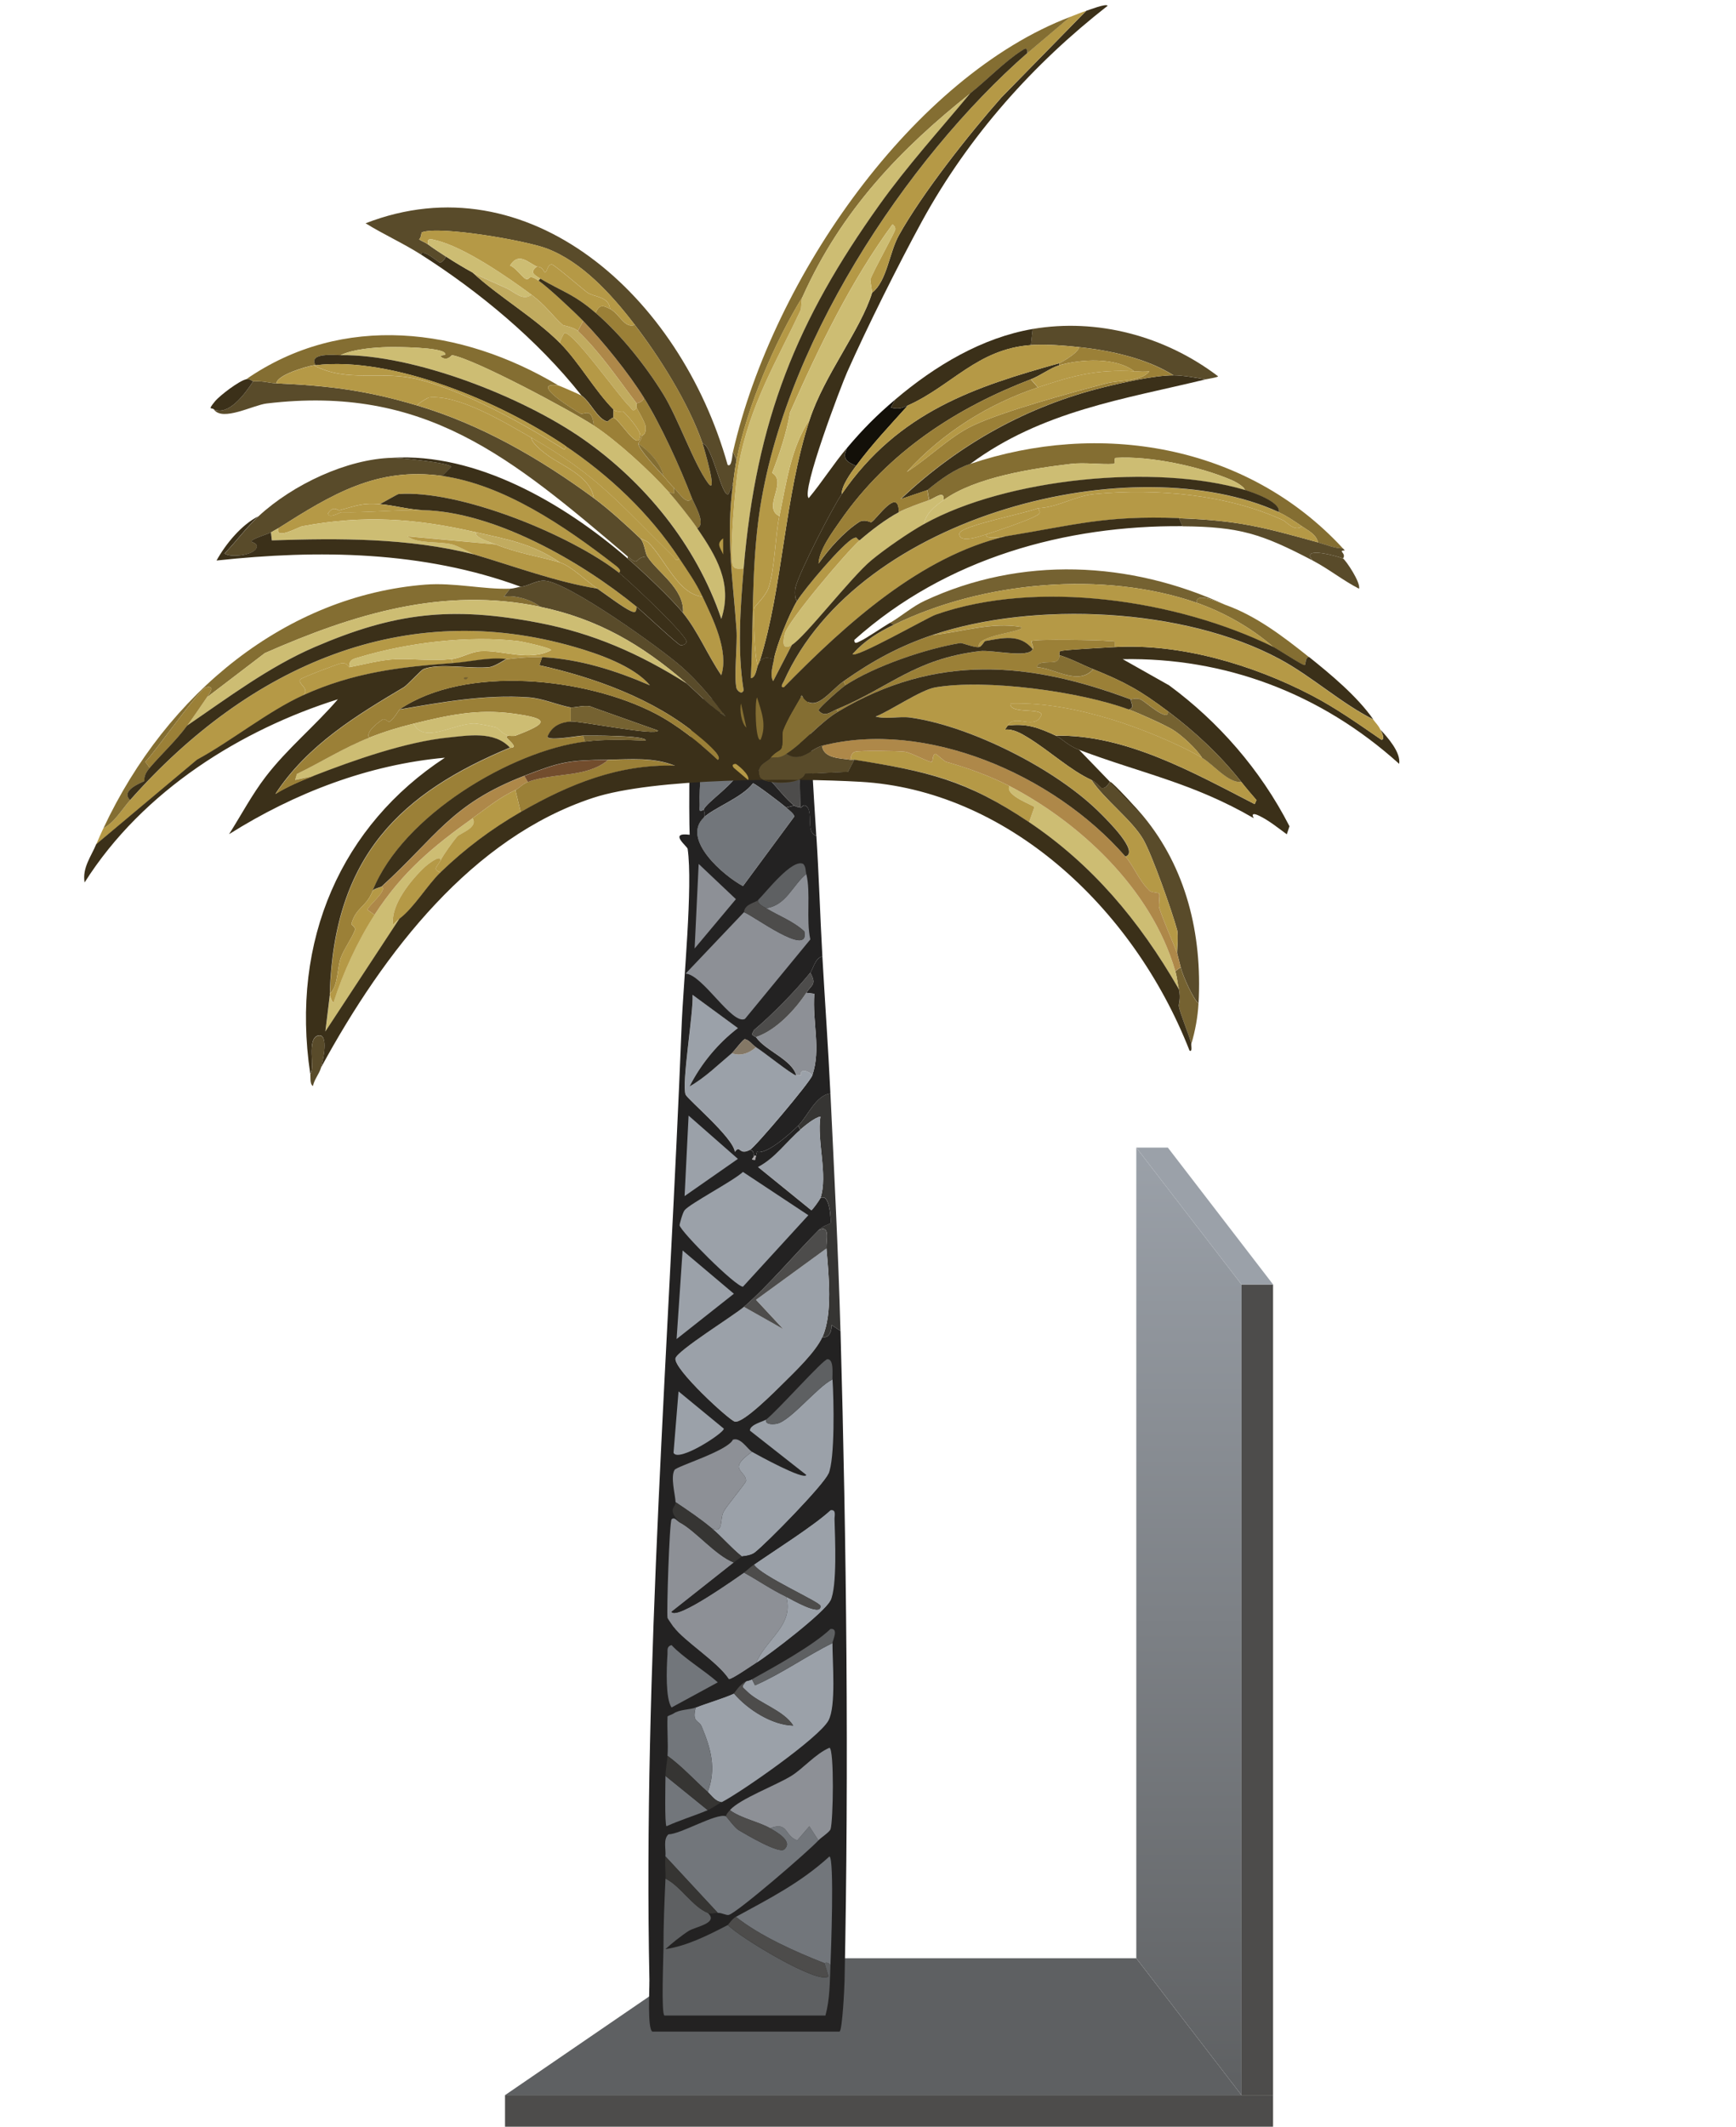 <svg width="165" height="202" viewBox="0 0 165 202" fill="none" xmlns="http://www.w3.org/2000/svg">
	<path d="M108 186H67.001L48.001 199H118L108 186Z" fill="#5E6062"/>
	<path d="M121 199H48.001V202H121V199Z" fill="#4D4C4B"/>
	<path d="M74.532 66.375C74.498 66.609 74.874 67.023 74.436 67.14C72.873 67.566 68.127 66.776 66.978 67.14C66.515 67.286 66.899 67.603 66.882 67.712L74.147 67.808C73.228 68.957 72.079 72.023 71.089 72.876C71.068 72.896 70.951 73.21 70.801 73.26C70.584 73.318 70.529 73.122 70.325 73.068C70.095 74.287 67.154 76.188 66.882 76.89C66.87 76.928 67.095 77.4 66.882 77.655C67.852 76.727 70.559 75.746 71.566 74.404C71.762 74.392 74.461 76.456 74.72 76.698L75.484 76.506C74.314 75.62 73.383 73.957 72.042 73.16C74.03 72.537 74.69 70.436 75.96 69.049L76.056 76.698C76.169 76.773 76.324 76.401 76.533 76.506C77.422 76.961 76.491 79.104 77.585 79.376C77.305 75.077 77.067 70.77 76.821 66.467C76.086 65.903 75.288 66.388 74.527 66.371L74.532 66.375Z" fill="#232222"/>
	<path d="M77.018 92.385C77.632 93.53 77.156 93.505 76.634 94.298L77.398 94.394C77.194 97.118 78.054 99.612 77.206 102.14C76.981 102.812 71.763 108.962 71.278 109.217C71.671 109.284 71.591 109.568 71.662 109.789H71.855L71.951 109.405C72.878 109.668 75.067 107.717 75.869 106.919C76.746 106.05 77.544 104.02 78.927 103.861C78.722 99.525 78.409 95.188 78.163 90.856C77.503 90.923 77.277 92.067 77.014 92.385H77.018Z" fill="#232222"/>
	<path d="M75.871 106.915L76.063 107.299C76.501 106.927 77.408 106.163 77.976 106.054C77.621 108.352 78.711 111.64 77.976 113.799C78.903 113.227 79.004 116.068 78.933 116.189C78.899 116.248 78.239 116.398 77.784 116.858C78.975 116.243 78.49 117.856 78.548 118.579C78.761 121.094 79.158 124.799 78.164 126.992C78.887 127.155 79.087 126.22 79.025 125.844L79.885 126.416C79.672 118.888 79.288 111.368 78.929 103.853C77.546 104.011 76.748 106.042 75.871 106.911V106.915Z" fill="#363533"/>
	<path d="M66.118 66.759C66.665 67.34 65.888 68.318 66.118 68.769C66.277 69.082 66.619 68.61 66.69 68.673C66.97 68.334 66.828 68.059 66.882 67.716C66.899 67.607 66.515 67.29 66.978 67.144C68.127 66.78 72.873 67.57 74.436 67.144C74.874 67.022 74.498 66.613 74.532 66.379C71.762 66.325 68.984 66.421 66.214 66.379C66.034 66.45 66.151 66.722 66.118 66.763V66.759Z" fill="#4D4C4B"/>
	<path d="M70.707 124.127C69.796 124.912 64.386 128.275 64.207 129.002C63.964 129.992 69.316 134.905 69.846 135.026C70.636 135.206 73.677 132.139 74.438 131.392C75.57 130.276 77.529 128.409 78.168 126.993C79.158 124.799 78.761 121.094 78.553 118.579L71.86 123.454L74.442 126.228L70.711 124.123L70.707 124.127Z" fill="#9BA1A9"/>
	<path d="M71.279 109.212C71.764 108.962 76.982 102.808 77.207 102.136C76.915 101.726 75.946 101.455 76.155 102.136C75.996 102.123 75.833 102.152 75.678 102.136C75.29 102.094 72.524 99.863 71.856 99.458C71.284 99.997 70.39 100.368 69.562 100.03C68.263 101.112 67.031 102.349 65.548 103.184C66.63 101.045 68.217 99.111 70.139 97.64L65.836 94.486C65.932 96.12 64.775 102.913 65.168 103.953C65.335 104.392 69.721 108.055 69.851 109.405C70.402 108.665 70.193 109.781 71.284 109.212H71.279Z" fill="#9BA1A9"/>
	<path d="M66.881 77.659C64.734 79.714 68.778 83.186 70.612 84.159L75.487 77.563C75.508 77.308 74.944 76.907 74.723 76.702C74.464 76.46 71.761 74.396 71.569 74.409C70.562 75.75 67.85 76.731 66.885 77.659H66.881Z" fill="#72767B"/>
	<path d="M76.065 107.299C74.732 108.435 73.696 109.985 72.05 110.838L77.117 114.948C77.201 114.965 77.915 113.979 77.978 113.8C78.713 111.64 77.623 108.356 77.978 106.054C77.414 106.159 76.503 106.923 76.065 107.299Z" fill="#9BA1A9"/>
	<path d="M76.637 94.294C75.547 95.953 73.738 97.87 71.858 98.501C72.723 99.779 75.301 100.636 75.681 102.136C75.835 102.152 76.002 102.123 76.157 102.136C75.948 101.455 76.913 101.726 77.21 102.136C78.058 99.608 77.197 97.114 77.402 94.39L76.637 94.294Z" fill="#8D9096"/>
	<path d="M66.881 67.716C66.831 68.055 66.969 68.334 66.689 68.673C68.176 70.026 69.525 71.605 71.088 72.88C72.078 72.027 73.227 68.961 74.146 67.812L66.881 67.716Z" fill="#72767B"/>
	<path d="M75.487 76.51C75.691 76.665 76.026 76.681 76.059 76.702L75.963 69.053C74.693 70.444 74.033 72.541 72.044 73.164C73.385 73.962 74.317 75.624 75.487 76.51Z" fill="#4D4C4B"/>
	<path d="M77.784 116.862C75.549 119.122 73.038 122.121 70.707 124.127L74.438 126.232L71.856 123.458L78.549 118.583C78.486 117.86 78.975 116.248 77.784 116.862Z" fill="#4D4C4B"/>
	<path d="M66.883 76.894C67.155 76.192 70.096 74.292 70.326 73.072C69.649 72.896 66.9 70.206 66.691 70.874C66.741 72.737 66.432 74.555 66.499 76.418C66.511 76.769 66.328 77.274 66.883 76.894Z" fill="#72767B"/>
	<path d="M71.858 98.501C73.738 97.87 75.551 95.953 76.637 94.294C77.155 93.501 77.636 93.53 77.022 92.381C75.551 94.173 73.441 96.341 71.666 97.833L71.474 98.217C71.528 98.372 71.841 98.484 71.858 98.505V98.501Z" fill="#4D4C4B"/>
	<path d="M61.722 188.186C61.739 188.93 61.518 192.748 62.011 192.966H79.795C80.062 192.849 80.259 188.784 80.271 188.186C80.693 167.858 80.459 146.748 79.887 126.42L79.026 125.848C79.089 126.22 78.888 127.159 78.166 126.997C77.526 128.409 75.567 130.28 74.435 131.396C73.679 132.143 70.638 135.21 69.844 135.03C69.313 134.909 63.958 129.996 64.204 129.006C64.384 128.279 69.794 124.916 70.704 124.131C73.031 122.125 75.542 119.122 77.781 116.866C78.237 116.406 78.897 116.256 78.93 116.197C79.001 116.076 78.901 113.235 77.974 113.808C77.911 113.987 77.197 114.973 77.113 114.957L72.045 110.846C73.691 109.994 74.728 108.444 76.06 107.307L75.868 106.923C75.062 107.721 72.873 109.672 71.949 109.409L71.853 109.793L71.757 110.177C71.21 110.177 71.707 109.948 71.661 109.793C71.59 109.567 71.669 109.288 71.277 109.221C70.186 109.789 70.395 108.673 69.844 109.413C69.714 108.064 65.324 104.4 65.161 103.961C64.768 102.921 65.925 96.128 65.829 94.495L70.132 97.649C68.215 99.119 66.623 101.053 65.541 103.192C67.028 102.353 68.26 101.12 69.556 100.038C69.777 99.855 70.608 98.718 70.8 98.701C71.239 98.793 71.494 99.249 71.853 99.466C72.526 99.871 75.291 102.102 75.676 102.144C75.291 100.644 72.718 99.788 71.853 98.509C71.841 98.488 71.523 98.376 71.469 98.221L71.661 97.837C73.437 96.345 75.546 94.181 77.017 92.385C77.276 92.067 77.506 90.918 78.166 90.856C77.948 87.033 77.84 83.202 77.593 79.384C76.499 79.112 77.43 76.969 76.541 76.514C76.332 76.405 76.173 76.781 76.064 76.706C76.031 76.685 75.697 76.669 75.492 76.514L74.728 76.706C74.949 76.911 75.513 77.312 75.492 77.567L70.617 84.163C68.783 83.19 64.739 79.718 66.886 77.663C67.099 77.404 66.874 76.932 66.886 76.898C66.335 77.278 66.518 76.769 66.502 76.422C66.435 74.555 66.744 72.737 66.694 70.878C66.899 70.21 69.647 72.904 70.328 73.076C70.537 73.13 70.587 73.326 70.805 73.268C70.951 73.218 71.068 72.904 71.093 72.884C69.531 71.609 68.181 70.03 66.694 68.677C66.623 68.614 66.28 69.082 66.121 68.773C65.892 68.322 66.669 67.348 66.121 66.763C65.428 67.536 65.478 77.462 65.549 79.288C63.498 79.025 65.324 80.382 65.357 80.625C65.871 84.172 64.948 93.275 64.785 97.452C63.619 127.18 61.108 158.483 61.727 188.186H61.722Z" fill="#232222"/>
	<path d="M71.474 159.503C71.257 159.624 70.973 159.653 70.902 159.695C70.438 160.296 70.496 160.15 70.998 160.652C72.13 161.784 74.465 162.431 75.397 163.902C73.4 163.86 71.073 162.394 69.757 160.844C68.926 161.249 67.146 161.771 66.123 162.181C65.742 163.655 66.419 163.334 66.695 163.998C67.56 166.066 68.107 167.967 67.267 170.214C67.66 170.569 67.982 171.125 68.604 171.171C70.467 170.206 77.824 165.084 78.739 163.425C79.487 162.064 79.115 157.857 79.123 156.064C76.617 157.301 74.319 158.96 71.762 160.079L71.474 159.507V159.503Z" fill="#9BA1A9"/>
	<path d="M63.252 185.128H63.059C63.059 185.901 62.83 191.294 63.155 191.441H78.454C78.888 189.841 78.863 188.282 78.93 186.661C78.659 186.294 78.383 186.482 78.358 186.469L78.742 187.714C77.882 188.604 70.174 183.938 69.18 182.839C67.32 183.804 65.311 184.827 63.252 185.132V185.128Z" fill="#5E6062"/>
	<path d="M64.017 154.531C65.011 155.893 68.203 157.853 69.276 159.503C69.556 159.549 71.42 158.241 71.858 157.974C72.798 155.676 75.484 154.385 74.728 151.661C73.245 150.947 72.126 150.145 70.714 149.368C70.083 149.798 64.347 153.905 63.829 153.098L69.757 148.415C67.986 147.722 66.114 145.382 64.593 144.593C64.322 144.451 64.117 144.054 63.829 144.305C63.616 144.722 63.353 153.136 63.445 153.675C63.453 153.725 63.933 154.419 64.017 154.536V154.531Z" fill="#8D9096"/>
	<path d="M72.81 134.834C72.576 135.013 71.239 135.306 71.281 135.887L76.637 140.093C76.453 140.649 71.941 138.159 71.473 137.896C69.025 139.63 70.939 139.667 70.901 140.67C70.893 140.85 69.13 142.951 68.796 143.54C68.357 144.317 68.841 145.696 67.647 145.165C68.637 145.996 69.497 147.037 70.517 147.843C70.567 147.801 71.319 147.805 71.762 147.459C72.936 146.535 78.245 141.113 78.742 140.001C79.369 138.594 79.252 132.929 79.127 131.015C77.71 131.696 75.196 134.901 73.867 135.222C73.65 135.277 72.689 135.385 72.814 134.838L72.81 134.834Z" fill="#9BA1A9"/>
	<path d="M70.612 111.313C69.697 112.17 65.578 114.317 65.068 114.948C64.872 115.19 64.579 116.306 64.592 116.381C64.68 116.966 69.885 122.192 70.616 122.213L76.832 115.424L70.616 111.313H70.612Z" fill="#9BA1A9"/>
	<path d="M63.254 176.33L68.225 181.686C68.655 181.682 69.027 181.949 69.278 181.878C70.109 181.64 76.894 175.787 77.788 174.801L76.927 173.464L75.778 174.801C74.562 174.396 74.926 172.967 73.196 173.652C73.769 173.987 75.436 174.885 74.533 175.662C74.024 176.1 70.911 174.241 70.23 173.844C69.804 173.598 69.073 172.537 68.985 172.508C68.054 172.194 64.716 174.212 63.533 174.229C63.003 174.705 63.321 175.687 63.245 176.334L63.254 176.33Z" fill="#72767B"/>
	<path d="M72.809 86.265C74.016 86.992 75.412 87.51 76.444 88.462C77.024 91.065 71.451 86.854 70.708 86.645L65.164 92.477C66.776 92.556 69.592 97.394 70.804 96.78L77.02 89.227C76.598 87.343 77.079 84.798 76.636 83.01C75.303 84.101 74.739 85.989 72.813 86.26L72.809 86.265Z" fill="#8D9096"/>
	<path d="M78.93 143.44C77.376 144.881 73.586 147.271 71.665 148.603C72.216 149.631 77.923 152.154 77.977 152.522C78.136 153.637 75.069 151.824 74.727 151.661C75.487 154.381 72.801 155.672 71.857 157.974C73.148 157.184 78.391 153.161 78.934 152.046C79.585 150.696 79.368 146.059 79.318 144.3C79.31 143.954 79.51 143.356 78.934 143.44H78.93Z" fill="#9BA1A9"/>
	<path d="M69.944 182.066C72.217 183.871 75.618 185.4 78.358 186.465C78.387 186.478 78.659 186.286 78.93 186.657C78.972 185.676 79.323 176.493 78.834 176.33C76.081 178.841 73.132 180.324 69.944 182.066Z" fill="#72767B"/>
	<path d="M69.373 171.931C70.413 172.708 72.168 173.051 73.196 173.652C74.925 172.967 74.562 174.396 75.777 174.801L76.926 173.464L77.787 174.801C78.012 174.551 78.831 174.033 78.936 173.749C79.195 173.022 79.303 166.17 78.84 166.003C77.49 166.588 76.35 167.975 75.205 168.681C73.76 169.575 70.33 170.849 69.373 171.931Z" fill="#8D9096"/>
	<path d="M64.208 142.675C65.369 143.452 66.581 144.267 67.65 145.161C68.841 145.691 68.356 144.313 68.799 143.536C69.129 142.951 70.896 140.845 70.905 140.666C70.942 139.663 69.029 139.63 71.477 137.892C71.038 137.641 70.403 136.492 69.66 136.743C69.154 137.812 64.321 139.27 64.116 139.613C63.715 140.277 64.17 141.931 64.212 142.671L64.208 142.675Z" fill="#8D9096"/>
	<path d="M78.931 152.045C78.392 153.161 73.149 157.184 71.854 157.974C71.415 158.241 69.552 159.553 69.272 159.503C68.199 157.852 65.007 155.893 64.013 154.531C63.29 155.425 62.977 155.337 63.82 156.252C64.907 157.43 66.979 158.688 68.219 159.791L63.82 162.18C63.933 162.352 64.054 162.527 64.013 162.753C64.585 162.352 65.558 162.406 66.118 162.18C67.142 161.767 68.917 161.249 69.753 160.844C69.824 160.806 70.254 160.041 70.901 159.695C70.977 159.657 71.257 159.624 71.474 159.503C73.542 158.354 77.293 156.29 78.931 154.723C79.365 154.31 79.674 154.285 79.695 154.247C79.771 154.097 80.009 151.481 78.931 152.05V152.045Z" fill="#232222"/>
	<path d="M78.739 139.997C78.242 141.109 72.932 146.531 71.758 147.454C71.32 147.801 70.568 147.797 70.513 147.839C70.246 148.043 69.979 148.198 69.749 148.411L63.821 153.094C64.339 153.9 70.071 149.794 70.706 149.364C70.986 149.176 71.228 148.9 71.662 148.599C73.588 147.271 77.373 144.877 78.927 143.435C79.358 143.039 79.671 142.997 79.692 142.959C79.767 142.805 79.963 139.4 78.735 139.997H78.739Z" fill="#232222"/>
	<path d="M64.018 162.753C63.872 162.853 63.471 162.966 63.446 163.041C63.391 164.278 63.521 165.539 63.446 166.772C64.841 167.791 65.994 169.065 67.268 170.214C68.108 167.971 67.561 166.07 66.696 163.998C66.42 163.334 65.743 163.655 66.124 162.181C65.564 162.406 64.594 162.352 64.018 162.753Z" fill="#72767B"/>
	<path d="M64.879 118.771L64.307 127.185L69.754 122.882L64.879 118.771Z" fill="#9BA1A9"/>
	<path d="M65.448 105.962L65.068 113.607L70.135 110.073L65.448 105.962Z" fill="#9BA1A9"/>
	<path d="M63.252 178.436C63.152 180.683 63.052 182.872 63.06 185.128H63.252C63.833 184.589 64.798 183.821 65.45 183.407C66.101 182.994 68.357 182.668 67.267 181.686C65.859 181.135 64.635 179.092 63.252 178.436Z" fill="#5E6062"/>
	<path d="M64.492 132.156L64.016 137.988C64.455 138.949 68.879 136.079 68.795 135.694L64.492 132.156Z" fill="#9BA1A9"/>
	<path d="M63.826 162.181L68.225 159.791C66.984 158.688 64.912 157.431 63.826 156.252C63.337 156.394 63.467 156.75 63.442 157.113C63.35 158.563 63.245 161.303 63.826 162.181Z" fill="#72767B"/>
	<path d="M66.406 82.058L66.022 90.087L69.945 85.404L66.406 82.058Z" fill="#8D9096"/>
	<path d="M69.18 182.83C70.174 183.929 77.882 188.596 78.743 187.706L78.358 186.461C75.618 185.396 72.217 183.871 69.945 182.062C69.581 182.258 69.234 182.801 69.18 182.826V182.83Z" fill="#4D4C4B"/>
	<path d="M72.81 134.834C72.685 135.381 73.646 135.268 73.863 135.218C75.192 134.896 77.707 131.692 79.123 131.011C79.094 130.56 79.29 129.098 78.647 129.098C78.237 129.098 73.905 133.99 72.815 134.834H72.81Z" fill="#5E6062"/>
	<path d="M63.252 168.681C63.248 169.312 63.16 173.314 63.349 173.46C64.614 172.879 65.997 172.47 67.267 171.931L63.252 168.681Z" fill="#72767B"/>
	<path d="M64.588 144.589C66.109 145.378 67.98 147.722 69.752 148.411C69.981 148.198 70.249 148.044 70.516 147.839C69.497 147.033 68.636 145.992 67.646 145.161C66.577 144.267 65.365 143.452 64.204 142.675C64.233 143.239 63.352 143.285 64.588 144.589Z" fill="#363533"/>
	<path d="M72.046 85.5C71.988 85.859 72.556 86.11 72.811 86.265C74.741 85.993 75.301 84.105 76.633 83.014C76.558 82.714 76.612 82.333 76.345 82.058C75.292 81.523 72.828 84.723 72.042 85.5H72.046Z" fill="#5E6062"/>
	<path d="M68.989 172.508C69.076 172.537 69.803 173.598 70.234 173.845C70.915 174.237 74.027 176.1 74.537 175.662C75.439 174.885 73.772 173.987 73.2 173.652C72.172 173.051 70.418 172.712 69.377 171.931C69.223 172.107 69.056 172.274 68.993 172.503L68.989 172.508Z" fill="#4D4C4B"/>
	<path d="M70.709 86.645C71.452 86.854 77.025 91.06 76.445 88.462C75.413 87.505 74.022 86.987 72.81 86.264C72.555 86.11 71.987 85.859 72.045 85.5C71.799 85.746 70.775 85.847 70.709 86.649V86.645Z" fill="#4D4C4B"/>
	<path d="M78.933 154.723C77.295 156.294 73.54 158.358 71.476 159.502L71.764 160.075C74.321 158.955 76.618 157.297 79.125 156.06C79.125 155.822 79.76 154.627 78.933 154.723Z" fill="#5E6062"/>
	<path d="M63.252 168.681L67.266 171.931C67.692 171.751 68.177 171.388 68.603 171.167C67.981 171.121 67.659 170.565 67.266 170.21C65.988 169.061 64.835 167.787 63.444 166.768C63.406 167.39 63.26 168.008 63.252 168.681Z" fill="#363533"/>
	<path d="M63.254 178.436C64.636 179.092 65.861 181.135 67.268 181.686C67.599 181.816 67.908 181.686 68.225 181.686L63.254 176.33C63.17 177.066 63.287 177.734 63.254 178.436Z" fill="#363533"/>
	<path d="M69.561 100.034C70.389 100.368 71.283 100.001 71.855 99.462C71.496 99.245 71.245 98.789 70.802 98.697C70.61 98.718 69.779 99.85 69.557 100.034H69.561Z" fill="#847866"/>
	<path d="M71.858 109.785H71.666C71.712 109.939 71.215 110.165 71.762 110.169L71.858 109.785Z" fill="#A7A3A5"/>
	<path d="M69.754 160.84C71.07 162.389 73.397 163.856 75.394 163.898C74.462 162.427 72.127 161.779 70.995 160.647C70.494 160.146 70.435 160.292 70.899 159.691C70.251 160.037 69.825 160.802 69.75 160.84H69.754Z" fill="#4D4C4B"/>
	<path d="M70.71 149.368C72.122 150.145 73.242 150.947 74.725 151.661C75.067 151.824 78.134 153.637 77.975 152.522C77.925 152.154 72.218 149.627 71.663 148.603C71.228 148.904 70.986 149.18 70.706 149.368H70.71Z" fill="#4D4C4B"/>
	<path d="M103.233 1.036L95.182 9.257C92.152 12.675 87.656 18.364 85.434 22.354C84.504 24.025 84.316 26.686 82.89 27.806C81.797 31.353 78.349 35.61 76.957 39.854C74.527 47.253 74.42 55.767 72.209 62.802C72.831 62.33 72.853 62.472 73.564 62.61C73.812 61.248 75.049 58.24 75.768 57.066C75.509 56.953 75.553 56.017 75.598 55.821C75.924 54.426 79.12 48.218 80.005 46.931C79.964 46.154 80.89 44.897 81.36 44.253C80.431 43.835 80.02 43.581 80.512 42.532C79.223 44.057 78.146 45.778 76.868 47.311C76.094 46.735 79.957 36.608 80.512 35.359C82.427 31.052 85.386 25.128 87.63 21.017C92.108 12.842 98.289 5.999 105.27 0.555C105.185 0.284 103.478 0.96 103.237 1.031L103.233 1.036Z" fill="#3B3019"/>
	<path d="M105.947 61.461C105.258 61.502 101.01 61.715 100.776 61.845C100.621 61.928 100.717 62.213 100.691 62.229C101.806 62.568 102.828 63.132 103.913 63.566C106.906 64.773 108.383 65.584 111.031 67.581C113.587 69.507 115.939 71.683 117.983 74.273C118.442 74.858 118.938 75.435 119.424 75.995L119.253 76.379C113.365 73.346 106.965 69.749 100.351 69.879C100.932 70.146 101.473 70.806 102.554 71.215C108.513 73.467 113.346 74.34 119.168 77.716C118.783 77.018 119.631 77.461 119.761 77.524C120.657 77.971 121.486 78.643 122.305 79.245L122.56 78.48C119.783 73.062 115.753 68.504 111.117 65.095L106.709 62.609C116.335 62.438 125.486 65.784 132.986 72.552C133.164 71.458 131.856 70.004 131.204 69.302C131.234 69.373 131.734 70.271 131.29 70.259C129.138 68.776 126.971 67.247 124.679 66.052C119.009 63.094 112.128 61.105 105.947 61.461Z" fill="#3B3019"/>
	<path d="M101.705 1.608L97.635 5.05C86.177 15.064 74.055 33.191 72.037 49.701C71.44 54.589 71.585 59.493 71.359 64.427C71.826 64.414 71.903 63.499 72.037 63.182C71.692 62.618 71.588 58.215 71.696 57.73C71.733 57.567 72.774 56.631 73.051 55.817C73.637 54.112 73.674 50.925 74.07 49.028C72.418 48.18 74.881 45.832 73.392 44.917C74.107 43.058 74.751 41.166 75.088 39.181C77.855 32.928 80.851 26.732 84.836 21.301C84.984 21.46 85.091 21.514 85.091 21.777C85.091 22.041 83.029 25.658 82.718 26.557C82.699 26.615 82.906 27.739 82.888 27.802C84.31 26.686 84.503 24.021 85.432 22.35C87.654 18.356 92.15 12.666 95.18 9.253L103.231 1.035C102.716 1.19 102.209 1.42 101.705 1.608Z" fill="#B59946"/>
	<path d="M40.001 24.171C40.149 23.574 41.679 24.923 41.782 24.936C42.016 24.969 42.301 24.601 42.375 24.363C41.842 24.016 41.182 23.59 40.679 23.214C40.42 23.022 40.097 22.922 39.831 22.738C40.034 22.592 40.053 22.082 40.086 22.07C41.786 21.422 49.971 22.851 51.952 23.599C55.304 24.864 58.104 27.939 60.344 30.864C62.585 33.788 65.415 38.183 66.785 42.147C67.677 42.168 68.633 47.415 69.244 46.927L69.666 45.97C69.755 45.297 69.881 44.303 70.007 43.676L69.666 42.912C69.592 43.229 69.559 44.428 69.159 44.157C64.633 28.01 50.156 15.214 34.746 21.209C36.457 22.266 38.305 23.093 40.001 24.171Z" fill="#594B2A"/>
	<path d="M12.37 75.995C11.563 76.905 10.896 78.092 9.826 78.672C9.578 79.203 9.371 79.65 9.148 80.201L18.726 72.172C22.003 70.397 25.481 67.573 28.814 66.052C29.536 65.388 28.203 64.953 28.558 64.523C28.699 64.352 32.251 63.002 32.458 62.994C33.166 62.956 33.069 63.407 33.221 63.378C33.099 62.622 33.695 62.559 34.154 62.422C38.706 61.047 44.543 60.333 49.242 60.892C49.646 60.938 52.387 61.536 52.379 61.753C50.287 62.868 47.739 61.72 45.683 61.849C44.769 61.908 43.798 62.518 42.887 62.614L43.057 62.998C44.761 62.877 46.435 62.422 48.142 62.614C49.265 62.48 50.398 62.367 51.531 62.422C55.072 62.593 58.501 63.671 61.786 65.099C60.26 63.265 56.827 62.092 54.668 61.465C38.51 56.773 23.773 63.14 12.374 75.999L12.37 75.995Z" fill="#B59946"/>
	<path d="M88.651 60.312C91.469 60.015 94.214 59.05 97.043 59.547C97.636 60.015 92.606 60.308 93.058 61.461C93.306 61.423 93.532 60.909 93.651 60.888C95.273 60.608 96.939 60.17 98.143 61.653C98.258 61.335 97.924 60.972 98.058 60.888C98.376 60.688 104.561 60.792 105.346 60.888C105.802 60.943 106.02 60.692 105.939 61.461C112.12 61.106 119.001 63.09 124.671 66.052C126.964 67.247 129.13 68.776 131.282 70.259C131.73 70.275 131.226 69.373 131.197 69.302C131.019 68.901 130.726 68.642 130.519 68.345C127.412 66.775 124.69 64.26 121.62 62.609C112.535 57.722 98.247 57.091 88.647 60.316L88.651 60.312Z" fill="#B59946"/>
	<path d="M24.065 36.22C23.247 37.465 21.732 39.495 20.335 38.897C21.147 40.063 24.087 38.471 25.335 38.325C40.386 36.529 48.538 43.397 59.663 52.859C60.885 53.899 60.196 52.888 61.529 52.859C61.296 52.483 61.255 51.535 60.852 51.138C59.533 49.885 57.874 48.368 56.445 47.315C51.256 43.497 45.664 40.305 39.66 38.517C34.805 37.072 31.283 36.637 26.268 36.412C25.502 36.378 25.165 36.174 24.065 36.22Z" fill="#594B2A"/>
	<path d="M92.215 44.061C90.704 44.571 89.4 45.515 88.144 46.547L88.315 47.503C88.804 47.332 89.833 46.476 89.67 47.503C92.733 45.302 98.166 44.495 101.792 44.061C103.088 43.906 104.673 44.145 105.862 44.061C106.018 44.048 105.877 43.497 106.032 43.489C109.288 43.288 114.002 44.291 117.05 45.594C117.306 45.703 118.269 46.192 118.321 46.551C118.969 46.743 121.776 47.683 121.543 48.656C122.302 49.003 123.046 49.513 123.746 49.993C124.294 50.373 125.087 50.72 125.272 51.522C126.053 51.739 126.82 52.09 127.646 52.095C118.439 42.114 104.366 39.967 92.215 44.065V44.061Z" fill="#846E32"/>
	<path d="M9.826 78.673C10.896 78.092 11.559 76.91 12.37 75.995C11.396 75.026 13.637 74.286 13.726 74.178C13.774 74.119 13.567 73.714 14.233 72.933L13.811 72.36C14.689 71.491 18.948 65.425 19.574 65.283C20.511 65.075 19.911 65.864 19.659 66.24L25.17 62.033C33.64 58.307 42.147 55.7 51.361 57.634C50.568 56.962 48.761 56.456 47.887 56.678L48.48 55.913C46.006 56.005 43.15 55.316 40.428 55.529C27.299 56.56 15.885 65.735 9.83 78.669L9.826 78.673Z" fill="#846E32"/>
	<path d="M101.708 1.608C86.909 7.235 73.506 26.206 69.669 42.912L70.01 43.677C71.021 38.597 73.647 32.447 76.284 28.186C79.987 19.923 85.672 14.078 92.22 8.873C93.724 7.678 95.501 5.848 97.053 4.858C97.379 4.649 97.653 4.407 97.646 5.05L101.716 1.608H101.708Z" fill="#846E32"/>
	<path d="M23.388 36.027C23.788 35.944 23.936 36.224 24.065 36.219C25.165 36.173 25.502 36.378 26.269 36.412C26.31 35.609 29.187 34.782 29.828 34.69C29.884 34.682 29.943 34.699 29.998 34.69C29.298 33.458 31.832 33.742 32.372 33.734C33.576 33.157 35.572 32.998 36.865 32.969C37.691 32.948 41.901 32.973 42.29 33.542C42.505 33.855 41.69 33.629 41.95 33.926C42.535 34.34 42.909 33.725 42.968 33.734C45.168 34.127 54.208 38.972 56.445 40.426C56.264 38.58 55.486 39.453 55.175 39.278C54.76 39.048 50.12 36.249 53.056 36.6C43.82 31.093 32.583 29.673 23.391 36.027H23.388Z" fill="#846E32"/>
	<path d="M24.579 49.032C23.434 50.093 22.445 51.43 21.357 52.571C21.956 53.039 24.582 52.688 24.408 51.806C24.364 51.576 23.901 51.501 23.901 51.422C23.893 51.184 25.505 50.724 25.767 50.561C25.982 50.428 26.264 50.294 26.445 50.177C31.578 46.927 35.83 44.332 42.041 45.206L42.889 44.345C42.855 43.961 37.907 43.472 37.293 43.484C33.008 43.585 27.841 46.012 24.579 49.028V49.032Z" fill="#594B2A"/>
	<path d="M88.151 46.547C89.407 45.515 90.707 44.571 92.221 44.061C99.054 39.014 106.846 37.916 114.598 36.032C113.687 35.889 112.442 35.647 111.546 35.647C109.75 35.647 106.695 36.337 104.85 36.796C97.688 38.58 91.21 42.123 85.611 47.407L88.155 46.547H88.151Z" fill="#3B3019"/>
	<path d="M84.587 59.167L84.928 59.359C93.394 55.202 104.901 54.175 113.745 57.254C113.596 56.147 115.982 57.279 116.456 57.446C107.378 53.281 97.057 52.788 87.891 57.062C86.731 57.6 85.68 58.524 84.583 59.167H84.587Z" fill="#756231"/>
	<path d="M103.743 74.082C104.969 75.949 107.569 77.85 108.658 79.721C109.491 81.154 111.409 86.585 111.88 88.327C112.017 88.837 111.854 90.42 111.88 90.525C111.994 90.968 112.106 91.419 112.22 91.862C112.454 92.785 113.443 94.936 113.917 95.304C114.287 88.662 112.702 82.399 108.661 77.52C108.313 77.102 105.739 74.27 105.524 74.27C105.413 74.27 105.187 74.951 104.676 74.842C104.621 74.829 104.21 74.29 103.743 74.077V74.082Z" fill="#594B2A"/>
	<path d="M98.147 31.248L97.977 32.777C99.406 32.672 101.117 32.819 102.554 32.969C105.476 33.278 108.995 34.034 111.539 35.647C112.435 35.647 113.68 35.885 114.591 36.031C114.787 35.981 115.731 35.852 115.776 35.743C110.687 31.879 104.243 30.208 98.147 31.248Z" fill="#594B2A"/>
	<path d="M40.003 24.171C45.473 27.655 51.087 32.263 55.261 37.556C56.172 38.212 56.739 39.75 57.72 40.042C57.754 40.05 58.198 39.629 58.313 39.658V38.893C56.554 37.13 55.035 34.398 53.228 32.581C50.795 30.137 47.465 28.228 44.921 25.888C44.077 25.421 43.188 24.89 42.377 24.359C42.303 24.598 42.017 24.965 41.784 24.932C41.68 24.919 40.154 23.57 40.003 24.167V24.171Z" fill="#3B3019"/>
	<path d="M49.493 55.725C49.36 55.729 48.864 55.901 48.475 55.917L47.882 56.682C48.76 56.456 50.567 56.966 51.356 57.638C56.789 58.779 60.974 61.194 65.255 64.903C66.478 65.96 67.611 67.251 68.985 68.057C67.737 66.386 66.352 64.728 64.833 63.374C62.785 61.549 54.023 55.303 51.778 55.153C50.964 55.098 50.182 55.696 49.49 55.725H49.493Z" fill="#594B2A"/>
	<path d="M85.097 37.941L84.675 38.705C85.393 38.893 85.667 38.789 86.286 38.513C90.43 36.666 92.9 33.141 97.981 32.777L98.152 31.248C93.356 32.067 88.897 34.72 85.097 37.941Z" fill="#3B3019"/>
	<path d="M53.053 36.604C50.117 36.253 54.757 39.052 55.172 39.282C55.487 39.453 56.264 38.58 56.442 40.431C58.587 41.826 61.794 44.75 63.56 46.743C64.064 46.831 64.101 47.136 64.068 46.359C63.682 45.983 63.405 45.602 63.049 45.21C62.531 44.633 60.679 42.628 60.675 42.152C60.675 42.01 60.931 41.83 61.016 41.387H60.846C60.69 43.017 58.923 39.846 58.301 39.666C58.187 39.633 57.742 40.059 57.709 40.05C56.727 39.758 56.161 38.221 55.25 37.565C55.15 37.494 53.165 36.621 53.046 36.608L53.053 36.604Z" fill="#9B8037"/>
	<path d="M112.051 49.225L112.392 49.989C117.833 50.031 119.918 50.703 124.765 53.239C123.521 51.773 127.439 52.926 127.647 53.047C128.01 52.542 127.091 52.299 127.817 52.283C127.762 52.22 127.71 52.157 127.647 52.09C126.821 52.082 126.054 51.735 125.273 51.518C119.929 50.031 117.651 49.434 112.051 49.225Z" fill="#594B2A"/>
	<path d="M95.773 68.918L95.518 69.302C96.281 69.21 97.084 69.674 97.721 70.067C99.821 71.362 101.71 73.15 103.739 74.082C104.202 74.294 104.613 74.833 104.673 74.846C105.184 74.955 105.41 74.274 105.521 74.274C105.736 74.274 108.31 77.106 108.658 77.524L102.554 71.211C101.473 70.802 100.932 70.142 100.351 69.875C98.747 69.131 97.581 68.68 95.773 68.918Z" fill="#3B3019"/>
	<path d="M113.742 57.254C116.286 58.139 118.938 59.623 121.03 61.461C121.479 61.682 123.841 63.249 123.997 63.182C124.13 63.123 124.012 62.451 124.419 62.417C121.956 60.446 119.36 58.474 116.453 57.446C115.979 57.279 113.59 56.147 113.742 57.254Z" fill="#846E32"/>
	<path d="M80.519 42.532C80.026 43.581 80.438 43.835 81.367 44.253C82.856 42.223 84.623 40.368 86.282 38.517C85.663 38.793 85.389 38.897 84.671 38.709L85.093 37.945C83.326 39.445 82.045 40.727 80.515 42.536L80.519 42.532Z" fill="#131009"/>
	<path d="M59.665 52.855V53.047C61.062 54.254 63.78 56.798 64.921 58.211C65.08 55.909 62.439 54.329 61.532 52.855C60.199 52.884 60.891 53.895 59.665 52.855Z" fill="#594B2A"/>
	<path d="M111.71 92.25C111.891 92.877 111.913 93.386 112.05 93.971C112.265 94.894 112.01 95.371 112.05 95.596C112.176 96.306 113.01 98.282 113.236 99.135C113.602 97.911 113.843 96.591 113.913 95.312C113.439 94.949 112.454 92.793 112.217 91.87L111.71 92.254V92.25Z" fill="#756231"/>
	<path d="M124.764 53.239C126.282 54.033 127.712 55.178 129.171 55.917C129.352 55.34 127.912 53.202 127.645 53.047C127.434 52.926 123.519 51.769 124.764 53.239Z" fill="#594B2A"/>
	<path d="M23.389 36.027C22.741 36.165 20.9 37.548 20.422 38.133C19.667 39.052 20.178 38.668 20.337 38.897C21.733 39.495 23.248 37.464 24.066 36.219C23.937 36.224 23.789 35.944 23.389 36.027Z" fill="#3B3019"/>
	<path d="M37.971 67.389C37.911 67.43 37.515 68.195 37.037 68.538C36.904 68.634 36.604 68.187 36.36 68.345C35.986 68.588 34.708 69.511 35.089 70.067C36.552 69.49 37.815 69.102 39.326 68.73C42.574 67.932 45.352 67.318 48.733 67.773C52.385 68.262 52.048 68.709 48.989 69.879C48.763 69.966 48.363 69.745 48.141 69.975C48.041 70.121 49.459 71.048 48.481 71.028C38.208 75.314 31.756 81.233 31.36 94.355C32.119 93.741 32.045 92.003 32.378 91.009C32.653 90.195 33.508 89.012 33.734 88.331C33.819 88.072 33.378 87.813 33.393 87.759C33.86 86.13 34.789 86.201 35.426 84.605C38.271 77.482 48.6 71.341 55.599 70.455L55.429 69.883C55.003 69.887 52.103 70.43 52.04 69.979C52.459 68.964 53.3 68.621 54.244 68.546V67.209C52.951 66.963 51.6 66.349 50.259 66.252C46.137 65.964 42.019 66.695 37.967 67.401L37.971 67.389Z" fill="#9B8037"/>
	<path d="M26.441 50.177C26.152 51.334 28.374 50.051 28.729 49.985C34.61 48.886 39.48 49.237 45.258 50.557C48.158 51.221 50.606 51.626 53.224 53.427C54.269 53.74 55.794 55.244 56.783 55.913C57.52 56.41 59.261 57.722 59.92 58.018C60.328 58.202 60.494 58.24 60.513 57.634C55.15 53.252 46.943 48.598 40.169 48.456C37.669 48.406 34.873 48.706 32.455 48.648C32.337 48.648 31.2 49.337 31.185 48.744C31.74 47.959 32.055 48.518 32.288 48.456C34.003 47.992 34.484 47.758 36.103 47.883C36.381 47.758 37.784 46.935 37.884 46.927C43.614 46.505 54.076 50.707 58.82 54.384C59.268 54.233 58.472 53.678 58.398 53.619C53.643 49.939 47.876 46.028 42.04 45.205C35.829 44.332 31.577 46.927 26.444 50.177H26.441Z" fill="#B59946"/>
	<path d="M76.275 28.19C76.157 28.457 76.175 29.285 76.105 29.435C73.891 34.227 71.243 38.384 70.172 44.349C69.913 45.791 69.291 52.763 69.665 53.72C69.831 54.146 70.387 53.983 70.683 54.008C71.876 39.837 75.772 30.409 83.568 19.492C86.231 15.762 89.312 12.369 92.212 8.881C85.664 14.086 79.983 19.931 76.275 28.194V28.19Z" fill="#CDBD73"/>
	<path d="M32.375 33.734C39.282 33.638 49.651 37.644 55.514 41.763C61.206 45.761 66.162 51.677 68.569 58.783C69.676 55.37 68.039 52.776 66.28 50.177C65.699 49.316 64.262 47.516 63.569 46.735C61.803 44.746 58.595 41.818 56.451 40.422C54.307 39.027 45.174 34.122 42.974 33.73C42.915 33.721 42.541 34.335 41.956 33.922C41.693 33.625 42.507 33.855 42.296 33.538C41.911 32.969 37.697 32.944 36.871 32.965C35.578 32.994 33.582 33.153 32.378 33.73L32.375 33.734Z" fill="#CDBD73"/>
	<path d="M19.657 66.24C19.139 67.004 18.305 68.22 17.791 68.918C21.713 66.24 25.605 63.311 29.912 61.461C37.489 58.198 42.878 57.546 51.27 59.167C56.37 60.153 60.77 62.071 65.255 64.903C60.973 61.193 56.788 58.779 51.355 57.638C42.141 55.7 33.634 58.311 25.164 62.037L19.654 66.244L19.657 66.24Z" fill="#CDBD73"/>
	<path d="M95.606 50.946C95.206 51.012 93.55 51.263 93.739 50.753C93.294 50.887 91.08 51.71 91.195 50.657C91.272 49.939 97.713 48.71 98.653 48.268C100.527 48.201 102.153 47.11 103.994 46.931C109.96 46.346 116.723 46.989 121.963 49.416C122.252 49.55 123.063 50.553 123.745 49.989C123.045 49.504 122.3 48.999 121.541 48.652C107.879 42.398 81.621 48.782 74.499 64.715C74.425 64.878 74.088 65.342 74.499 65.287C80.499 59.167 87.547 52.838 95.606 50.946Z" fill="#B59946"/>
	<path d="M98.657 48.268C98.975 48.765 98.786 48.815 98.401 49.032C97.712 49.421 94.627 50.486 93.738 50.754C93.546 51.263 95.201 51.008 95.605 50.946C102.216 49.864 104.997 48.961 112.049 49.224C117.648 49.433 119.926 50.031 125.27 51.518C125.085 50.716 124.292 50.365 123.744 49.989C123.066 50.553 122.252 49.55 121.963 49.417C116.722 46.989 109.96 46.346 103.993 46.931C102.153 47.111 100.527 48.201 98.653 48.268H98.657Z" fill="#B59946"/>
	<path d="M40.681 23.215C40.518 22.492 41.129 22.759 41.444 22.83C44.081 23.448 48.229 26.298 50.514 27.994C51.888 29.013 52.51 30.003 53.48 30.864C53.55 30.926 54.536 31.069 54.921 31.436L55.428 30.479C54.573 29.598 52.099 27.284 51.191 26.657C50.08 25.892 50.432 26.728 49.921 26.465C49.651 26.327 48.958 25.378 48.48 25.22C49.306 23.87 50.254 25.003 51.025 25.316C51.18 25.378 51.421 25.228 51.788 25.888C52.069 25.75 52.028 25.086 52.465 25.124C52.717 25.145 55.458 27.53 55.854 27.802C56.476 28.224 57.887 28.144 57.972 29.331C58.924 29.819 59.324 31.219 60.346 30.86C58.106 27.931 55.306 24.86 51.954 23.595C49.969 22.843 41.785 21.418 40.088 22.066C40.059 22.078 40.04 22.588 39.833 22.734C40.099 22.918 40.422 23.018 40.681 23.21V23.215Z" fill="#B59946"/>
	<path d="M89.672 47.503C88.827 48.109 88.038 48.706 87.805 49.797C95.69 45.406 109.845 44.044 118.318 46.547C118.263 46.187 117.3 45.699 117.048 45.59C113.996 44.286 109.282 43.284 106.03 43.484C105.874 43.493 106.015 44.048 105.86 44.057C104.674 44.14 103.089 43.902 101.789 44.057C98.167 44.491 92.731 45.297 89.668 47.499L89.672 47.503Z" fill="#CDBD73"/>
	<path d="M26.267 36.412C31.282 36.633 34.804 37.072 39.659 38.517C39.726 38.3 40.696 37.757 40.763 37.753C43.615 37.46 47.966 40.121 50.511 41.575C56.892 45.222 58.851 47.846 63.987 52.859C64.236 53.101 64.221 53.348 64.58 53.051C61.699 48.694 57.884 45.151 53.733 42.344C53.807 42.933 53.421 42.565 53.225 42.44C49.37 40.038 44.033 37.109 39.748 36.036C36.208 35.146 33.045 36.399 29.83 34.699C29.186 34.791 26.312 35.618 26.271 36.42L26.267 36.412Z" fill="#B59946"/>
	<path d="M84.926 59.359C83.437 60.09 82.193 60.838 81.026 62.133C81.215 62.626 88.177 58.662 88.907 58.403C98.577 55.002 111.91 56.982 121.031 61.461C118.939 59.623 116.287 58.139 113.743 57.254C104.899 54.175 93.388 55.203 84.926 59.359Z" fill="#B59946"/>
	<path d="M36.099 47.883C37.37 47.98 38.847 48.397 40.17 48.456C46.943 48.598 55.15 53.252 60.513 57.634C61.168 58.169 64.409 61.206 64.665 61.269C64.876 61.319 65.201 61.202 65.257 60.98C65.401 60.412 59.646 55.027 58.817 54.384C54.072 50.708 43.61 46.505 37.881 46.927C37.781 46.935 36.377 47.758 36.099 47.883Z" fill="#3B3019"/>
	<path d="M95.944 74.654C95.474 75.564 98.274 76.492 98.318 76.663L97.811 78.096C103.766 82.098 108.284 87.412 112.051 93.967C111.914 93.382 111.892 92.873 111.71 92.246C109.395 84.246 102.381 77.983 95.944 74.654Z" fill="#CDBD73"/>
	<path d="M88.313 47.503C87.476 47.796 86.191 48.243 85.432 48.652C84.188 49.321 82.795 50.377 81.703 51.33C80.551 52.337 74.858 59.013 74.584 60.22C74.377 61.127 74.41 61.778 75.262 61.273C76.492 60.542 80.888 54.831 82.806 53.243C84.088 52.178 86.38 50.595 87.806 49.801C88.035 48.706 88.828 48.113 89.672 47.508C89.835 46.48 88.806 47.336 88.317 47.508L88.313 47.503Z" fill="#CDBD73"/>
	<path d="M26.438 50.177C26.257 50.294 25.975 50.428 25.761 50.561L25.846 51.326C32.253 51.113 38.827 51.088 45.085 52.663C44.885 52.604 43.541 51.848 42.967 51.706C41.652 51.384 39.808 51.694 38.73 50.941L47.122 51.706C46.696 51.535 44.993 51.033 45.256 50.557C39.482 49.237 34.608 48.886 28.727 49.985C28.372 50.052 26.149 51.334 26.438 50.177Z" fill="#CDBD73"/>
	<path d="M35.592 86.894C33.996 89.355 32.596 92.379 31.692 95.212C31.559 95.258 31.355 94.581 31.352 94.544L30.929 97.986L37.966 87.279C37.74 87.45 37.547 87.617 37.373 87.851C37.062 86.013 39.096 83.531 40.425 82.307C40.484 82.253 41.91 81.062 41.866 81.735C42.181 81.154 43.036 79.926 43.477 79.441C43.747 79.141 45.477 78.618 44.917 77.72C41.177 80.398 38.255 82.792 35.592 86.898V86.894Z" fill="#CDBD73"/>
	<path d="M39.322 68.73C37.808 69.102 36.545 69.49 35.086 70.067C32.719 71.003 30.571 72.365 28.219 73.509L28.049 74.082L29.83 73.697C33.667 72.202 38.608 70.468 42.63 70.063C44.5 69.875 47 69.419 48.477 71.019C49.455 71.044 48.037 70.113 48.137 69.967C48.359 69.741 48.759 69.958 48.985 69.871C47.926 70.092 47.381 69.156 47.203 69.106C46.781 68.985 45.555 68.743 45.17 68.722C43.248 68.634 40.27 70.744 39.322 68.722V68.73Z" fill="#CDBD73"/>
	<path d="M56.614 29.719C58.995 31.762 61.34 34.69 63.054 37.464C64.451 39.72 65.954 44.044 67.291 45.878C68.299 47.257 66.88 42.431 66.784 42.147C65.414 38.183 62.677 33.913 60.343 30.864C59.321 31.223 58.921 29.823 57.969 29.335C57.31 28.996 56.97 28.9 56.614 29.719Z" fill="#9B8037"/>
	<path d="M80.856 72.168C80.963 72.185 81.085 72.151 81.197 72.168C88.156 73.279 91.663 73.96 97.811 78.096L98.318 76.663C98.277 76.496 95.474 75.564 95.944 74.654C94.051 73.676 91.766 72.866 89.926 72.36C89.748 72.31 88.974 71.575 88.907 71.596C88.596 71.696 88.7 72.293 88.567 72.36C88.378 72.46 86.622 71.491 86.022 71.403C85.422 71.316 81.697 71.274 81.274 71.403C80.956 71.5 80.863 71.846 80.852 72.168H80.856Z" fill="#B59946"/>
	<path d="M50.517 41.575C50.498 42.097 51.791 43.058 52.128 43.296C53.509 44.278 56.105 45.247 56.45 47.311C57.879 48.364 59.539 49.885 60.857 51.134C60.89 51.163 61.513 51.405 61.62 51.518C63.305 53.227 64.453 56.427 66.79 56.681C66.153 55.324 65.39 54.263 64.587 53.047C64.227 53.348 64.242 53.097 63.994 52.855C58.857 47.842 56.898 45.222 50.517 41.571V41.575Z" fill="#B59946"/>
	<path d="M36.275 84.217C36.893 84.53 34.897 86.117 34.919 86.414L35.597 86.89C38.26 82.784 41.178 80.39 44.922 77.712C46.204 76.793 47.393 75.794 48.993 75.034C49.367 74.855 49.659 74.462 50.178 74.27L49.837 73.697C42.86 76.392 41.46 79.513 36.275 84.217Z" fill="#AE8849"/>
	<path d="M57.802 72.168C57.154 72.774 56.143 73.133 55.343 73.317C53.739 73.684 51.791 73.676 50.173 74.273C49.651 74.466 49.362 74.858 48.988 75.038L49.495 77.143C54.117 74.482 58.858 72.577 64.157 72.744C62.109 71.921 59.95 72.143 57.802 72.172V72.168Z" fill="#9B8037"/>
	<path d="M60.852 51.133C61.256 51.53 61.3 52.479 61.53 52.855C62.437 54.325 65.078 55.909 64.919 58.211C66.367 60.007 67.263 62.229 68.563 64.138C69.307 61.837 67.752 58.745 66.782 56.681C64.445 56.427 63.297 53.227 61.611 51.518C61.504 51.409 60.882 51.167 60.849 51.133H60.852Z" fill="#B59946"/>
	<path d="M45.087 52.667C48.99 53.82 52.775 55.257 56.782 55.917C55.794 55.248 54.264 53.745 53.223 53.431C51.264 52.842 49.272 52.587 47.12 51.71L38.728 50.946C39.809 51.697 41.654 51.388 42.965 51.71C43.539 51.852 44.883 52.608 45.083 52.667H45.087Z" fill="#B59946"/>
	<path d="M88.654 60.312C85.513 61.369 82.925 62.768 80.177 64.711L80.347 65.095C83.177 63.245 88.065 61.607 91.28 61.081C91.454 61.051 92.602 61.536 93.061 61.465C92.609 60.312 97.639 60.02 97.046 59.552C94.217 59.059 91.472 60.02 88.654 60.316V60.312Z" fill="#9B8037"/>
	<path d="M74.752 71.596C74.034 72.051 73.963 71.876 73.226 71.98C72.848 72.427 71.782 72.628 72.208 73.797C72.46 74.487 76.178 74.658 76.53 73.509L80.6 73.317L81.192 72.168C81.085 72.151 80.963 72.185 80.852 72.168C79.978 72.018 78.244 72.068 78.141 70.831C77.111 71.094 76.067 72.507 74.752 71.596Z" fill="#594B2A"/>
	<path d="M70.004 43.676C69.878 44.307 69.756 45.302 69.663 45.97C68.978 51.117 69.663 54.914 70.004 59.836C70.1 61.239 69.741 64.314 70.004 65.379C70.041 65.534 70.478 66.073 70.682 65.571C70.071 61.841 70.363 57.797 70.682 54.004C70.386 53.983 69.83 54.146 69.663 53.715C69.289 52.763 69.915 45.786 70.171 44.345C71.241 38.379 73.889 34.222 76.104 29.431C76.171 29.285 76.156 28.453 76.274 28.186C73.641 32.447 71.011 38.596 70 43.676H70.004Z" fill="#B59946"/>
	<path d="M74.074 49.032C73.677 50.929 73.64 54.116 73.055 55.821C72.778 56.636 71.737 57.571 71.7 57.734C71.589 58.215 71.696 62.622 72.04 63.186C72.078 63.102 72.126 63.073 72.211 62.802C74.418 55.767 74.529 47.257 76.959 39.854C75.181 42.465 74.733 45.878 74.077 49.032H74.074Z" fill="#B59946"/>
	<path d="M44.916 77.716C45.475 78.61 43.745 79.136 43.475 79.437C43.034 79.926 42.179 81.15 41.864 81.731C41.501 82.407 41.094 82.533 41.864 82.879C44.227 80.603 46.723 78.735 49.493 77.144L48.986 75.038C47.39 75.798 46.201 76.797 44.916 77.716Z" fill="#B59946"/>
	<path d="M60.513 38.325C60.491 38.4 60.505 38.592 60.513 38.709C60.52 38.81 61.328 40.105 61.361 40.527C61.424 41.354 61.031 41.341 61.02 41.387C60.935 41.83 60.679 42.01 60.679 42.152C61.624 42.783 62.813 43.977 63.053 45.21C63.405 45.602 63.687 45.978 64.072 46.359C64.679 46.952 65.287 48.046 65.768 47.315C64.635 44.345 62.798 40.334 61.191 37.753C61.176 38.208 60.528 38.283 60.513 38.325Z" fill="#9B8037"/>
	<path d="M73.229 71.98C73.966 71.876 74.036 72.055 74.754 71.596C76.358 70.577 77.917 68.626 79.669 67.581L79.499 67.389C78.976 67.606 78.369 68.17 77.802 67.485C77.773 67.247 79.995 65.325 80.347 65.096L80.176 64.711C78.825 65.664 77.384 67.957 76.191 66.048C75.577 67.138 74.877 68.204 74.41 69.394C74.325 69.612 74.462 70.756 74.24 71.115C74.095 71.349 73.736 71.37 73.221 71.976L73.229 71.98Z" fill="#846E32"/>
	<path d="M33.222 63.374C33.07 63.403 33.166 62.956 32.459 62.99C32.252 63.002 28.7 64.347 28.559 64.519C28.204 64.949 29.537 65.388 28.815 66.048C33.6 63.867 38.055 63.349 43.055 62.99L42.884 62.605C41.029 62.802 39.099 62.551 37.714 62.605C36.151 62.668 34.733 63.082 33.222 63.37V63.374Z" fill="#B59946"/>
	<path d="M75.768 57.062C75.049 58.235 73.808 61.243 73.564 62.605C73.46 63.19 73.142 64.159 73.479 64.711L75.26 61.268C74.409 61.774 74.375 61.122 74.583 60.216C74.86 59.008 80.549 52.328 81.701 51.326C81.341 51.163 81.541 50.937 81.108 51.133C80.134 51.572 76.445 55.95 75.768 57.062Z" fill="#B59946"/>
	<path d="M36.277 84.216C36.214 84.275 35.596 84.396 35.429 84.601C34.792 86.201 33.859 86.126 33.396 87.755C33.381 87.809 33.822 88.068 33.737 88.327C33.507 89.008 32.655 90.186 32.381 91.005C32.048 91.999 32.122 93.737 31.363 94.351C31.363 94.414 31.359 94.481 31.363 94.543C31.363 94.581 31.57 95.258 31.703 95.212C32.607 92.379 34.007 89.355 35.603 86.894L34.925 86.418C34.903 86.117 36.9 84.534 36.281 84.221L36.277 84.216Z" fill="#B59946"/>
	<path d="M37.966 87.279C39.34 86.251 40.61 84.091 41.866 82.88C41.096 82.533 41.503 82.407 41.866 81.731C41.907 81.058 40.484 82.249 40.425 82.303C39.096 83.527 37.062 86.009 37.373 87.847C37.548 87.613 37.74 87.442 37.966 87.274V87.279Z" fill="#B59946"/>
	<path d="M51.019 25.32C50.389 25.83 50.638 26.039 51.36 26.469C53.471 27.722 54.504 27.906 56.615 29.719C56.971 28.905 57.315 29.001 57.971 29.335C57.885 28.148 56.474 28.228 55.852 27.806C55.456 27.534 52.715 25.153 52.463 25.128C52.026 25.09 52.067 25.755 51.786 25.892C51.419 25.232 51.182 25.383 51.023 25.32H51.019Z" fill="#B59946"/>
	<path d="M54.918 31.44C57.044 33.462 58.711 35.956 60.514 38.325C60.529 38.279 61.177 38.208 61.192 37.753C59.74 35.426 57.292 32.401 55.429 30.488L54.922 31.445L54.918 31.44Z" fill="#AE8849"/>
	<path d="M14.232 72.937C15.398 71.579 16.709 70.388 17.791 68.922C18.306 68.224 19.139 67.009 19.657 66.244C19.909 65.868 20.509 65.079 19.572 65.287C18.946 65.43 14.684 71.496 13.81 72.364L14.232 72.937Z" fill="#9B8037"/>
	<path d="M49.834 73.701L50.175 74.273C51.794 73.676 53.742 73.689 55.345 73.317C56.145 73.133 57.153 72.774 57.804 72.168C54.012 72.218 53.308 72.36 49.838 73.697L49.834 73.701Z" fill="#724D2D"/>
	<path d="M63.563 46.739C64.26 47.52 65.693 49.32 66.275 50.181C67.148 49.776 66.004 47.938 65.767 47.311C65.286 48.046 64.678 46.952 64.071 46.354C64.104 47.131 64.071 46.826 63.563 46.739Z" fill="#846E32"/>
	<path d="M51.191 26.657L51.361 26.465C50.642 26.039 50.391 25.826 51.02 25.316C50.25 25.003 49.305 23.87 48.476 25.22C48.954 25.374 49.646 26.323 49.916 26.465C50.428 26.728 50.079 25.888 51.187 26.657H51.191Z" fill="#CDBD73"/>
	<path d="M92.209 8.873C89.309 12.361 86.228 15.753 83.565 19.484C75.769 30.404 71.873 39.829 70.681 54C70.362 57.797 70.07 61.837 70.681 65.567C70.477 66.069 70.04 65.53 70.003 65.375C69.74 64.31 70.099 61.231 70.003 59.832C69.662 54.91 68.981 51.117 69.662 45.966L69.24 46.923C68.629 47.411 67.674 42.164 66.781 42.144C66.881 42.428 68.299 47.253 67.288 45.874C65.948 44.04 64.444 39.716 63.052 37.46C61.337 34.686 58.993 31.758 56.611 29.715C54.5 27.902 53.467 27.718 51.356 26.465L51.186 26.657C52.093 27.284 54.567 29.602 55.422 30.48C57.289 32.397 59.737 35.422 61.185 37.745C62.792 40.322 64.629 44.337 65.763 47.307C66 47.934 67.148 49.772 66.27 50.177C68.029 52.771 69.666 55.37 68.559 58.783C66.151 51.677 61.2 45.766 55.504 41.763C49.641 37.644 39.271 33.634 32.364 33.734C31.824 33.742 29.291 33.458 29.991 34.691C37.275 33.822 47.504 38.137 53.722 42.34C57.878 45.147 61.692 48.69 64.57 53.047C65.374 54.263 66.137 55.324 66.774 56.682C67.744 58.745 69.299 61.837 68.555 64.139C67.255 62.23 66.359 60.007 64.911 58.211C63.77 56.799 61.052 54.255 59.656 53.047C53.504 47.725 45.234 42.992 37.279 43.484C37.894 43.472 42.842 43.961 42.875 44.345L42.027 45.206C47.864 46.029 53.63 49.939 58.385 53.62C58.459 53.678 59.255 54.234 58.807 54.384C59.637 55.027 65.396 60.412 65.248 60.98C65.192 61.202 64.866 61.319 64.655 61.269C64.4 61.21 61.159 58.173 60.504 57.634C60.485 58.236 60.318 58.198 59.911 58.019C59.252 57.722 57.511 56.414 56.774 55.913C52.767 55.249 48.982 53.816 45.078 52.663C38.82 51.084 32.246 51.109 25.839 51.326L25.754 50.562C25.491 50.724 23.883 51.184 23.887 51.422C23.887 51.497 24.35 51.572 24.395 51.806C24.569 52.688 21.943 53.039 21.343 52.571C22.432 51.435 23.417 50.094 24.565 49.032C22.995 49.818 21.498 51.589 20.58 53.239C30.239 52.195 40.205 52.316 49.482 55.725C50.171 55.696 50.956 55.098 51.771 55.153C54.015 55.303 62.774 61.549 64.826 63.374C66.348 64.732 67.729 66.386 68.977 68.057C67.603 67.251 66.47 65.96 65.248 64.903C60.763 62.071 56.363 60.153 51.263 59.167C42.867 57.547 37.483 58.202 29.905 61.461C25.598 63.316 21.706 66.24 17.784 68.918C16.702 70.384 15.391 71.575 14.225 72.933C13.558 73.71 13.765 74.119 13.717 74.178C13.628 74.286 11.384 75.026 12.362 75.995C23.765 63.136 38.497 56.774 54.656 61.461C56.819 62.088 60.252 63.257 61.774 65.095C58.489 63.671 55.059 62.593 51.519 62.418L51.263 63.182C56.37 64.314 62.133 66.353 66.351 69.875C66.522 70.017 68.822 71.851 68.218 72.168C66.448 70.518 64.381 68.859 62.285 67.769C55.693 64.344 44.245 63.115 37.96 67.385C42.012 66.683 46.127 65.948 50.252 66.236C51.593 66.328 52.945 66.946 54.237 67.193C54.533 67.251 55.807 66.863 56.356 67.193L62.544 69.39C62.441 69.942 55.1 68.463 54.237 68.529C53.293 68.605 52.452 68.947 52.034 69.962C52.097 70.414 54.996 69.871 55.422 69.866C55.911 69.862 61.578 69.829 61.355 70.343C59.407 70.259 57.541 70.192 55.593 70.439C48.593 71.324 38.264 77.465 35.42 84.588C35.583 84.388 36.205 84.262 36.268 84.204C41.453 79.5 42.853 76.379 49.83 73.685C53.3 72.344 54.008 72.206 57.796 72.156C59.944 72.126 62.107 71.905 64.151 72.728C58.852 72.557 54.108 74.466 49.489 77.127C46.719 78.723 44.223 80.586 41.86 82.863C40.605 84.074 39.338 86.234 37.96 87.262L30.924 97.969L31.346 94.527C31.342 94.464 31.346 94.397 31.346 94.335C31.742 81.213 38.194 75.293 48.467 71.007C46.986 69.411 44.49 69.862 42.619 70.05C38.597 70.455 33.657 72.189 29.82 73.685C28.594 74.161 27.317 74.696 26.176 75.406C29.242 70.735 33.924 67.924 38.383 65.271C38.712 65.075 40.008 63.646 40.249 63.55C41.749 62.944 44.786 63.566 46.523 63.358C47.053 63.295 48.045 62.601 48.134 62.593C46.427 62.397 44.749 62.852 43.049 62.977C38.049 63.341 33.594 63.859 28.809 66.035C25.476 67.552 21.998 70.38 18.721 72.156L9.143 80.185C8.681 81.326 7.803 82.412 8.04 83.82C13.595 75.034 23.024 69.277 32.113 66.42C29.927 68.972 27.317 71.082 25.246 73.781C23.95 75.473 22.921 77.419 21.772 79.233C28.061 75.272 35.075 72.619 42.286 71.968C32.516 78.368 27.572 89.238 29.487 101.988C29.991 101.529 29.098 98.613 30.25 98.354C31.283 98.12 30.687 100.818 30.505 101.412C36.546 90.312 44.904 79.558 56.356 75.786C62.159 73.877 75.444 73.894 81.784 74.257C95.509 75.038 107.627 85.942 113.06 99.787C113.36 99.97 113.186 99.264 113.23 99.118C113.004 98.266 112.171 96.294 112.045 95.58C112.004 95.354 112.26 94.878 112.045 93.955C108.279 87.4 103.76 82.086 97.805 78.084C91.85 74.082 88.15 73.267 81.191 72.156L80.599 73.305L76.529 73.497C76.173 74.645 72.459 74.474 72.207 73.785C71.777 72.619 72.847 72.415 73.225 71.968C73.736 71.362 74.099 71.341 74.244 71.107C74.462 70.748 74.329 69.603 74.414 69.386C74.881 68.195 75.577 67.13 76.195 66.04C77.388 67.945 78.829 65.655 80.18 64.703C82.928 62.764 85.513 61.361 88.658 60.304C98.257 57.079 112.545 57.709 121.63 62.597C124.7 64.247 127.422 66.762 130.529 68.333C128.981 66.119 126.47 64.043 124.426 62.405C124.015 62.438 124.133 63.111 124.004 63.17C123.848 63.236 121.485 61.67 121.037 61.448C111.916 56.97 98.583 54.986 88.913 58.39C88.18 58.649 81.221 62.614 81.032 62.121C82.199 60.83 83.443 60.078 84.932 59.347L84.591 59.155C83.913 59.552 82.291 60.663 81.795 60.876C81.576 60.968 81.184 61.281 81.202 60.78C89.946 52.964 101.338 49.893 112.393 49.977L112.053 49.212C105.001 48.949 102.22 49.851 95.609 50.933C87.55 52.826 80.502 59.155 74.503 65.275C74.092 65.329 74.429 64.866 74.503 64.703C81.625 48.769 107.882 42.386 121.545 48.64C121.782 47.67 118.974 46.726 118.323 46.534C109.849 44.032 95.691 45.394 87.809 49.784C86.384 50.578 84.091 52.161 82.81 53.227C80.891 54.819 76.495 60.525 75.266 61.256L73.484 64.699C73.147 64.151 73.462 63.178 73.57 62.593C72.855 62.455 72.836 62.313 72.214 62.785C72.129 63.053 72.081 63.082 72.044 63.17C71.91 63.487 71.829 64.398 71.366 64.415C71.592 59.481 71.447 54.576 72.044 49.688C74.058 33.174 86.184 15.052 97.642 5.038C97.65 4.394 97.376 4.637 97.05 4.846C95.502 5.836 93.724 7.666 92.217 8.86L92.209 8.873Z" fill="#3B3019"/>
	<path d="M29.489 102.001C29.533 102.294 29.426 102.979 29.744 103.15C29.878 102.507 30.318 102.039 30.507 101.429C30.696 100.819 31.289 98.137 30.252 98.371C29.1 98.63 29.992 101.546 29.489 102.005V102.001Z" fill="#594B2A"/>
	<path d="M30 34.691C29.945 34.699 29.886 34.683 29.83 34.691C33.045 36.395 36.208 35.142 39.748 36.028C44.033 37.106 49.366 40.03 53.225 42.432C53.425 42.557 53.807 42.925 53.733 42.336C47.514 38.133 37.285 33.818 30 34.687V34.691Z" fill="#B59946"/>
	<path d="M54.244 67.197V68.534C55.107 68.467 62.448 69.946 62.551 69.394L56.363 67.197C55.815 66.867 54.541 67.255 54.244 67.197Z" fill="#756231"/>
	<path d="M55.424 69.875L55.594 70.447C57.546 70.201 59.409 70.268 61.357 70.351C61.579 69.837 55.913 69.867 55.424 69.875Z" fill="#756231"/>
	<path d="M71.955 66.24C71.707 66.667 71.807 70.552 72.296 70.255C72.892 68.843 72.366 67.573 71.955 66.24Z" fill="#846E32"/>
	<path d="M69.92 72.553C69.639 72.566 69.542 72.695 69.75 72.937L71.105 74.086C71.346 73.618 70.009 72.553 69.92 72.557V72.553Z" fill="#B59946"/>
	<path d="M68.733 51.134C68.048 51.665 68.452 51.986 68.733 52.663V51.134Z" fill="#B59946"/>
	<path d="M70.431 66.817C70.275 67.456 70.475 68.713 70.938 69.11L70.431 66.817Z" fill="#846E32"/>
	<path d="M80.005 46.927C79.12 48.214 75.924 54.421 75.598 55.817C75.553 56.013 75.509 56.945 75.768 57.062C76.446 55.95 80.135 51.572 81.109 51.134C81.542 50.937 81.342 51.163 81.701 51.326C82.794 50.373 84.186 49.316 85.431 48.648C85.423 46.12 83.249 49.412 82.805 49.605C82.749 49.63 82.142 49.254 81.62 49.605C80.186 50.566 78.842 52.061 77.805 53.523C77.872 52.203 79.09 50.59 79.838 49.508C84.46 42.824 91.056 38.688 97.978 36.027C98.889 35.676 99.867 34.924 100.689 34.691V34.498C92.812 36.704 85.423 39.039 80.009 46.927H80.005Z" fill="#3B3019"/>
	<path d="M74.076 49.032C74.731 45.878 75.179 42.465 76.957 39.854C78.35 35.609 81.797 31.352 82.89 27.806C82.909 27.747 82.701 26.619 82.72 26.561C83.031 25.662 85.09 22.053 85.094 21.781C85.097 21.51 84.986 21.46 84.838 21.305C80.853 26.736 77.857 32.931 75.091 39.185C74.754 41.17 74.109 43.062 73.394 44.921C74.883 45.836 72.424 48.184 74.072 49.032H74.076Z" fill="#CDBD73"/>
	<path d="M97.974 32.777C92.889 33.141 90.423 36.667 86.279 38.513C84.616 40.364 82.849 42.219 81.364 44.249C80.894 44.888 79.968 46.15 80.009 46.927C85.423 39.039 92.812 36.704 100.689 34.498C100.8 34.465 102.607 33.45 102.556 32.969C101.119 32.819 99.408 32.677 97.978 32.777H97.974Z" fill="#B59946"/>
	<path d="M98.149 61.653C97.823 62.551 94.268 61.707 93.149 61.845C86.898 62.605 84.676 65.237 79.502 67.389L79.672 67.581C88.953 62.05 97.845 62.827 107.474 66.432C107.519 66.449 107.96 66.257 108.408 66.432C108.856 66.608 111.071 68.692 111.033 67.581C108.382 65.584 106.908 64.769 103.915 63.566C102.486 65.166 100.26 63.474 98.575 63.374C98.571 62.681 100.093 63.036 100.441 62.802C100.76 62.584 100.671 62.242 100.697 62.229C100.723 62.217 100.627 61.933 100.782 61.845C101.016 61.72 105.263 61.502 105.952 61.461C106.03 60.692 105.815 60.943 105.36 60.888C104.575 60.792 98.39 60.688 98.071 60.888C97.938 60.972 98.271 61.335 98.156 61.653H98.149Z" fill="#9B8037"/>
	<path d="M95.775 68.918C97.579 68.68 98.749 69.131 100.353 69.874C106.967 69.745 113.367 73.342 119.255 76.375L119.426 75.991C118.94 75.431 118.444 74.854 117.985 74.269C116.729 74.386 115.363 72.632 114.255 71.976C111.978 70.626 108.208 69.102 105.693 68.341C102.53 67.385 99.338 66.729 96.031 66.812C95.938 67.84 98.864 67.213 98.997 67.865C98.386 69.474 96.449 67.702 95.775 68.918Z" fill="#B59946"/>
	<path d="M107.474 66.432C107.522 66.904 107.859 67.159 107.304 67.389C108.196 67.719 110.64 68.813 111.455 69.302C112.27 69.791 113.711 71.107 114.251 71.98C115.359 72.636 116.725 74.391 117.981 74.273C115.94 71.683 113.585 69.507 111.029 67.581C111.063 68.692 108.844 66.608 108.403 66.432C107.963 66.257 107.515 66.449 107.47 66.432H107.474Z" fill="#756231"/>
	<path d="M100.687 62.225C100.662 62.242 100.75 62.58 100.432 62.797C100.087 63.036 98.562 62.681 98.565 63.37C100.25 63.47 102.476 65.158 103.906 63.562C102.821 63.127 101.798 62.559 100.684 62.225H100.687Z" fill="#846E32"/>
	<path d="M40.684 23.214C41.188 23.59 41.847 24.012 42.38 24.363C43.191 24.894 44.08 25.428 44.924 25.892C45.654 26.297 47.517 27.075 48.231 27.421C48.946 27.768 49.731 28.624 50.52 27.994C48.235 26.297 44.087 23.448 41.45 22.83C41.136 22.755 40.525 22.487 40.688 23.214H40.684Z" fill="#CDBD73"/>
	<path d="M33.223 63.374C34.734 63.086 36.153 62.672 37.715 62.609C39.101 62.555 41.03 62.806 42.886 62.609C43.797 62.513 44.767 61.899 45.682 61.845C47.737 61.72 50.285 62.864 52.378 61.749C52.385 61.532 49.645 60.934 49.241 60.888C44.541 60.333 38.704 61.043 34.153 62.417C33.694 62.555 33.097 62.618 33.219 63.374H33.223Z" fill="#CDBD73"/>
	<path d="M93.062 61.461C92.606 61.532 91.454 61.051 91.28 61.076C88.062 61.603 83.177 63.24 80.348 65.091C79.996 65.321 77.774 67.247 77.803 67.481C78.366 68.17 78.974 67.602 79.5 67.385C84.673 65.233 86.895 62.597 93.147 61.841C94.266 61.703 97.821 62.547 98.147 61.649C96.943 60.161 95.276 60.604 93.654 60.884C93.536 60.905 93.31 61.419 93.062 61.457V61.461Z" fill="#3B3019"/>
	<path d="M39.661 38.513C45.664 40.301 51.257 43.493 56.445 47.311C56.101 45.247 53.505 44.278 52.123 43.296C51.786 43.058 50.494 42.097 50.512 41.575C47.968 40.121 43.616 37.46 40.764 37.753C40.702 37.761 39.727 38.304 39.661 38.517V38.513Z" fill="#B59946"/>
	<path d="M102.552 32.969C102.604 33.454 100.801 34.469 100.686 34.498V34.69C102.726 34.106 106.03 33.905 107.804 35.263C108.293 35.288 108.748 35.338 109.245 35.263C108.482 36.274 106.33 36.107 105.174 36.412C101.778 37.306 95.416 39.031 92.46 40.426C90.279 41.458 88.257 43.526 86.187 44.825C89.642 41.032 94.027 38.337 98.645 36.796L97.967 36.031C91.046 38.693 84.45 42.828 79.828 49.513C79.076 50.599 77.861 52.207 77.794 53.527C78.832 52.061 80.176 50.565 81.609 49.609C82.131 49.258 82.739 49.634 82.794 49.609C83.239 49.421 85.416 46.129 85.42 48.652C86.179 48.243 87.468 47.8 88.301 47.503L88.131 46.547L85.587 47.407C91.19 42.122 97.664 38.58 104.826 36.796C106.671 36.336 109.726 35.651 111.522 35.647C108.978 34.035 105.46 33.278 102.538 32.969H102.552Z" fill="#9B8037"/>
	<path d="M106.96 81.351C107.745 82.249 108.245 83.623 109.248 84.601C109.456 84.805 110.104 84.743 110.182 84.889C110.274 85.064 110.093 85.954 110.182 86.226C110.656 87.68 111.334 89.109 111.878 90.529C111.852 90.424 112.015 88.837 111.878 88.331C111.411 86.589 109.489 81.158 108.656 79.725C107.567 77.85 104.967 75.953 103.741 74.086C101.712 73.154 99.823 71.362 97.723 70.071C97.082 69.678 96.282 69.215 95.52 69.306L95.775 68.922C96.449 67.711 98.386 69.478 98.997 67.869C98.864 67.218 95.938 67.844 96.031 66.817C99.338 66.733 102.53 67.389 105.693 68.346C108.204 69.106 111.978 70.631 114.256 71.98C113.715 71.111 112.252 69.774 111.459 69.302C110.667 68.83 108.2 67.719 107.308 67.389C102.649 65.672 93.716 64.473 88.916 65.283C87.52 65.522 84.716 67.468 83.239 68.057C84.309 68.341 85.476 68.003 86.546 68.153C92.22 68.951 100.449 73.037 104.686 77.332C105.252 77.904 108.345 80.941 106.975 81.346L106.96 81.351Z" fill="#B59946"/>
	<path d="M78.141 70.831C78.248 72.068 79.978 72.018 80.852 72.168C80.863 71.842 80.956 71.499 81.274 71.403C81.696 71.274 85.422 71.316 86.022 71.403C86.622 71.491 88.377 72.46 88.566 72.36C88.696 72.289 88.592 71.696 88.907 71.596C88.974 71.575 89.748 72.31 89.925 72.36C91.766 72.87 94.051 73.676 95.944 74.654C102.38 77.987 109.395 84.25 111.709 92.246L112.217 91.861C112.106 91.418 111.995 90.967 111.876 90.525C111.332 89.104 110.658 87.675 110.18 86.222C110.091 85.946 110.272 85.06 110.18 84.885C110.102 84.739 109.458 84.801 109.247 84.596C108.243 83.615 107.743 82.244 106.958 81.346C100.066 73.467 87.896 68.325 78.141 70.827V70.831Z" fill="#AE8849"/>
	<path d="M44.917 25.892C47.462 28.232 50.791 30.141 53.224 32.585C53.195 32.414 53.602 31.637 53.646 31.628C54.487 31.49 58.905 37.761 59.835 38.609C60.016 38.776 60.157 39.261 60.513 38.705C60.505 38.592 60.49 38.4 60.513 38.321C58.713 35.956 57.042 33.458 54.917 31.436C54.532 31.068 53.546 30.926 53.476 30.864C52.506 30.003 51.883 29.017 50.51 27.994C49.721 28.625 48.91 27.751 48.221 27.421C47.532 27.091 45.647 26.298 44.914 25.892H44.917Z" fill="#C1AB5F"/>
	<path d="M53.222 32.585C55.029 34.398 56.548 37.134 58.307 38.897C58.625 39.215 59.17 39.023 59.24 39.09C59.611 39.432 60.899 40.873 60.851 41.383H61.022C61.029 41.337 61.422 41.35 61.362 40.522C61.329 40.1 60.522 38.81 60.514 38.705C60.159 39.261 60.018 38.776 59.837 38.609C58.907 37.765 54.489 31.49 53.648 31.628C53.6 31.637 53.192 32.414 53.226 32.585H53.222Z" fill="#B59946"/>
	<path d="M58.304 39.662C58.923 39.842 60.693 43.012 60.849 41.383C60.897 40.873 59.608 39.432 59.237 39.09C59.167 39.023 58.623 39.219 58.304 38.898V39.662Z" fill="#B59946"/>
	<path d="M63.06 45.206C62.823 43.973 61.63 42.774 60.686 42.148C60.686 42.628 62.541 44.629 63.06 45.206Z" fill="#846E32"/>
	<path d="M39.322 68.73C40.27 70.752 43.248 68.642 45.17 68.73C45.555 68.747 46.781 68.989 47.203 69.114C47.381 69.164 47.925 70.1 48.984 69.879C52.047 68.709 52.384 68.266 48.729 67.773C45.344 67.318 42.57 67.932 39.322 68.73Z" fill="#CDBD73"/>
	<path d="M45.259 50.561C44.992 51.038 46.699 51.535 47.125 51.71C49.277 52.587 51.269 52.842 53.228 53.431C50.61 51.631 48.158 51.225 45.262 50.561H45.259Z" fill="#C1AB5F"/>
	<path d="M40.17 48.46C38.848 48.402 37.37 47.984 36.1 47.888C34.482 47.767 34 47.996 32.285 48.46C32.052 48.523 31.737 47.963 31.182 48.748C31.197 49.346 32.334 48.648 32.452 48.652C34.87 48.711 37.667 48.41 40.166 48.46H40.17Z" fill="#B59946"/>
	<path d="M48.144 62.61C48.059 62.618 47.062 63.312 46.533 63.374C44.8 63.583 41.763 62.961 40.259 63.566C40.022 63.663 38.722 65.091 38.393 65.288C33.934 67.941 29.252 70.752 26.186 75.423C27.327 74.713 28.604 74.178 29.83 73.701L28.049 74.086L28.219 73.513C30.571 72.369 32.715 71.007 35.085 70.071C34.708 69.516 35.982 68.592 36.356 68.35C36.6 68.191 36.9 68.638 37.033 68.542C37.511 68.2 37.907 67.435 37.967 67.393C44.252 63.124 55.699 64.348 62.291 67.778C64.388 68.868 66.454 70.522 68.224 72.177C68.832 71.859 66.532 70.025 66.358 69.883C62.143 66.361 56.377 64.323 51.27 63.191L51.525 62.426C50.388 62.372 49.259 62.484 48.136 62.618L48.144 62.61Z" fill="#9B8037"/>
	<path d="M44.5 64.331H44.33C43.997 64.302 43.997 64.552 44.33 64.523L44.5 64.331Z" fill="#756231"/>
	<path d="M93.739 50.754C94.624 50.49 97.713 49.421 98.402 49.032C98.784 48.815 98.972 48.765 98.658 48.268C97.717 48.711 91.277 49.939 91.199 50.657C91.084 51.71 93.299 50.887 93.743 50.754H93.739Z" fill="#B59946"/>
	<path d="M79.671 67.581C77.919 68.625 76.36 70.576 74.756 71.596C76.071 72.502 77.115 71.094 78.145 70.831C87.9 68.329 100.07 73.472 106.962 81.35C108.332 80.945 105.24 77.908 104.673 77.336C100.44 73.041 92.207 68.955 86.534 68.157C85.467 68.007 84.297 68.346 83.226 68.061C84.704 67.472 87.511 65.526 88.904 65.287C93.704 64.473 102.64 65.672 107.295 67.393C107.851 67.163 107.514 66.908 107.466 66.436C97.837 62.827 88.945 62.054 79.663 67.585L79.671 67.581Z" fill="#3B3019"/>
	<path d="M100.69 34.691C99.868 34.925 98.887 35.681 97.979 36.027L98.657 36.792C102.012 35.672 104.216 35.071 107.812 35.263C106.034 33.905 102.731 34.106 100.694 34.691H100.69Z" fill="#B59946"/>
	<path d="M107.807 35.263C104.211 35.071 102.008 35.672 98.652 36.792C94.034 38.333 89.649 41.028 86.194 44.821C88.26 43.526 90.282 41.454 92.468 40.422C95.423 39.027 101.785 37.301 105.182 36.407C106.337 36.102 108.489 36.27 109.252 35.258C108.755 35.334 108.3 35.284 107.811 35.258L107.807 35.263Z" fill="#B59946"/>
	<path d="M108 109L118 122V199L108 186V109Z" fill="url(#paint0_linear_320_19115)"/>
	<path d="M118 122H121V199H118V122Z" fill="#4D4C4B"/>
	<path d="M108 109H111L121 122H118L108 109Z" fill="#9BA1A9"/>
	<defs>
		<linearGradient id="paint0_linear_320_19115" x1="113" y1="109" x2="113" y2="199" gradientUnits="userSpaceOnUse">
			<stop stop-color="#9BA1A9"/>
			<stop offset="1" stop-color="#5E6062"/>
		</linearGradient>
	</defs>
</svg>
